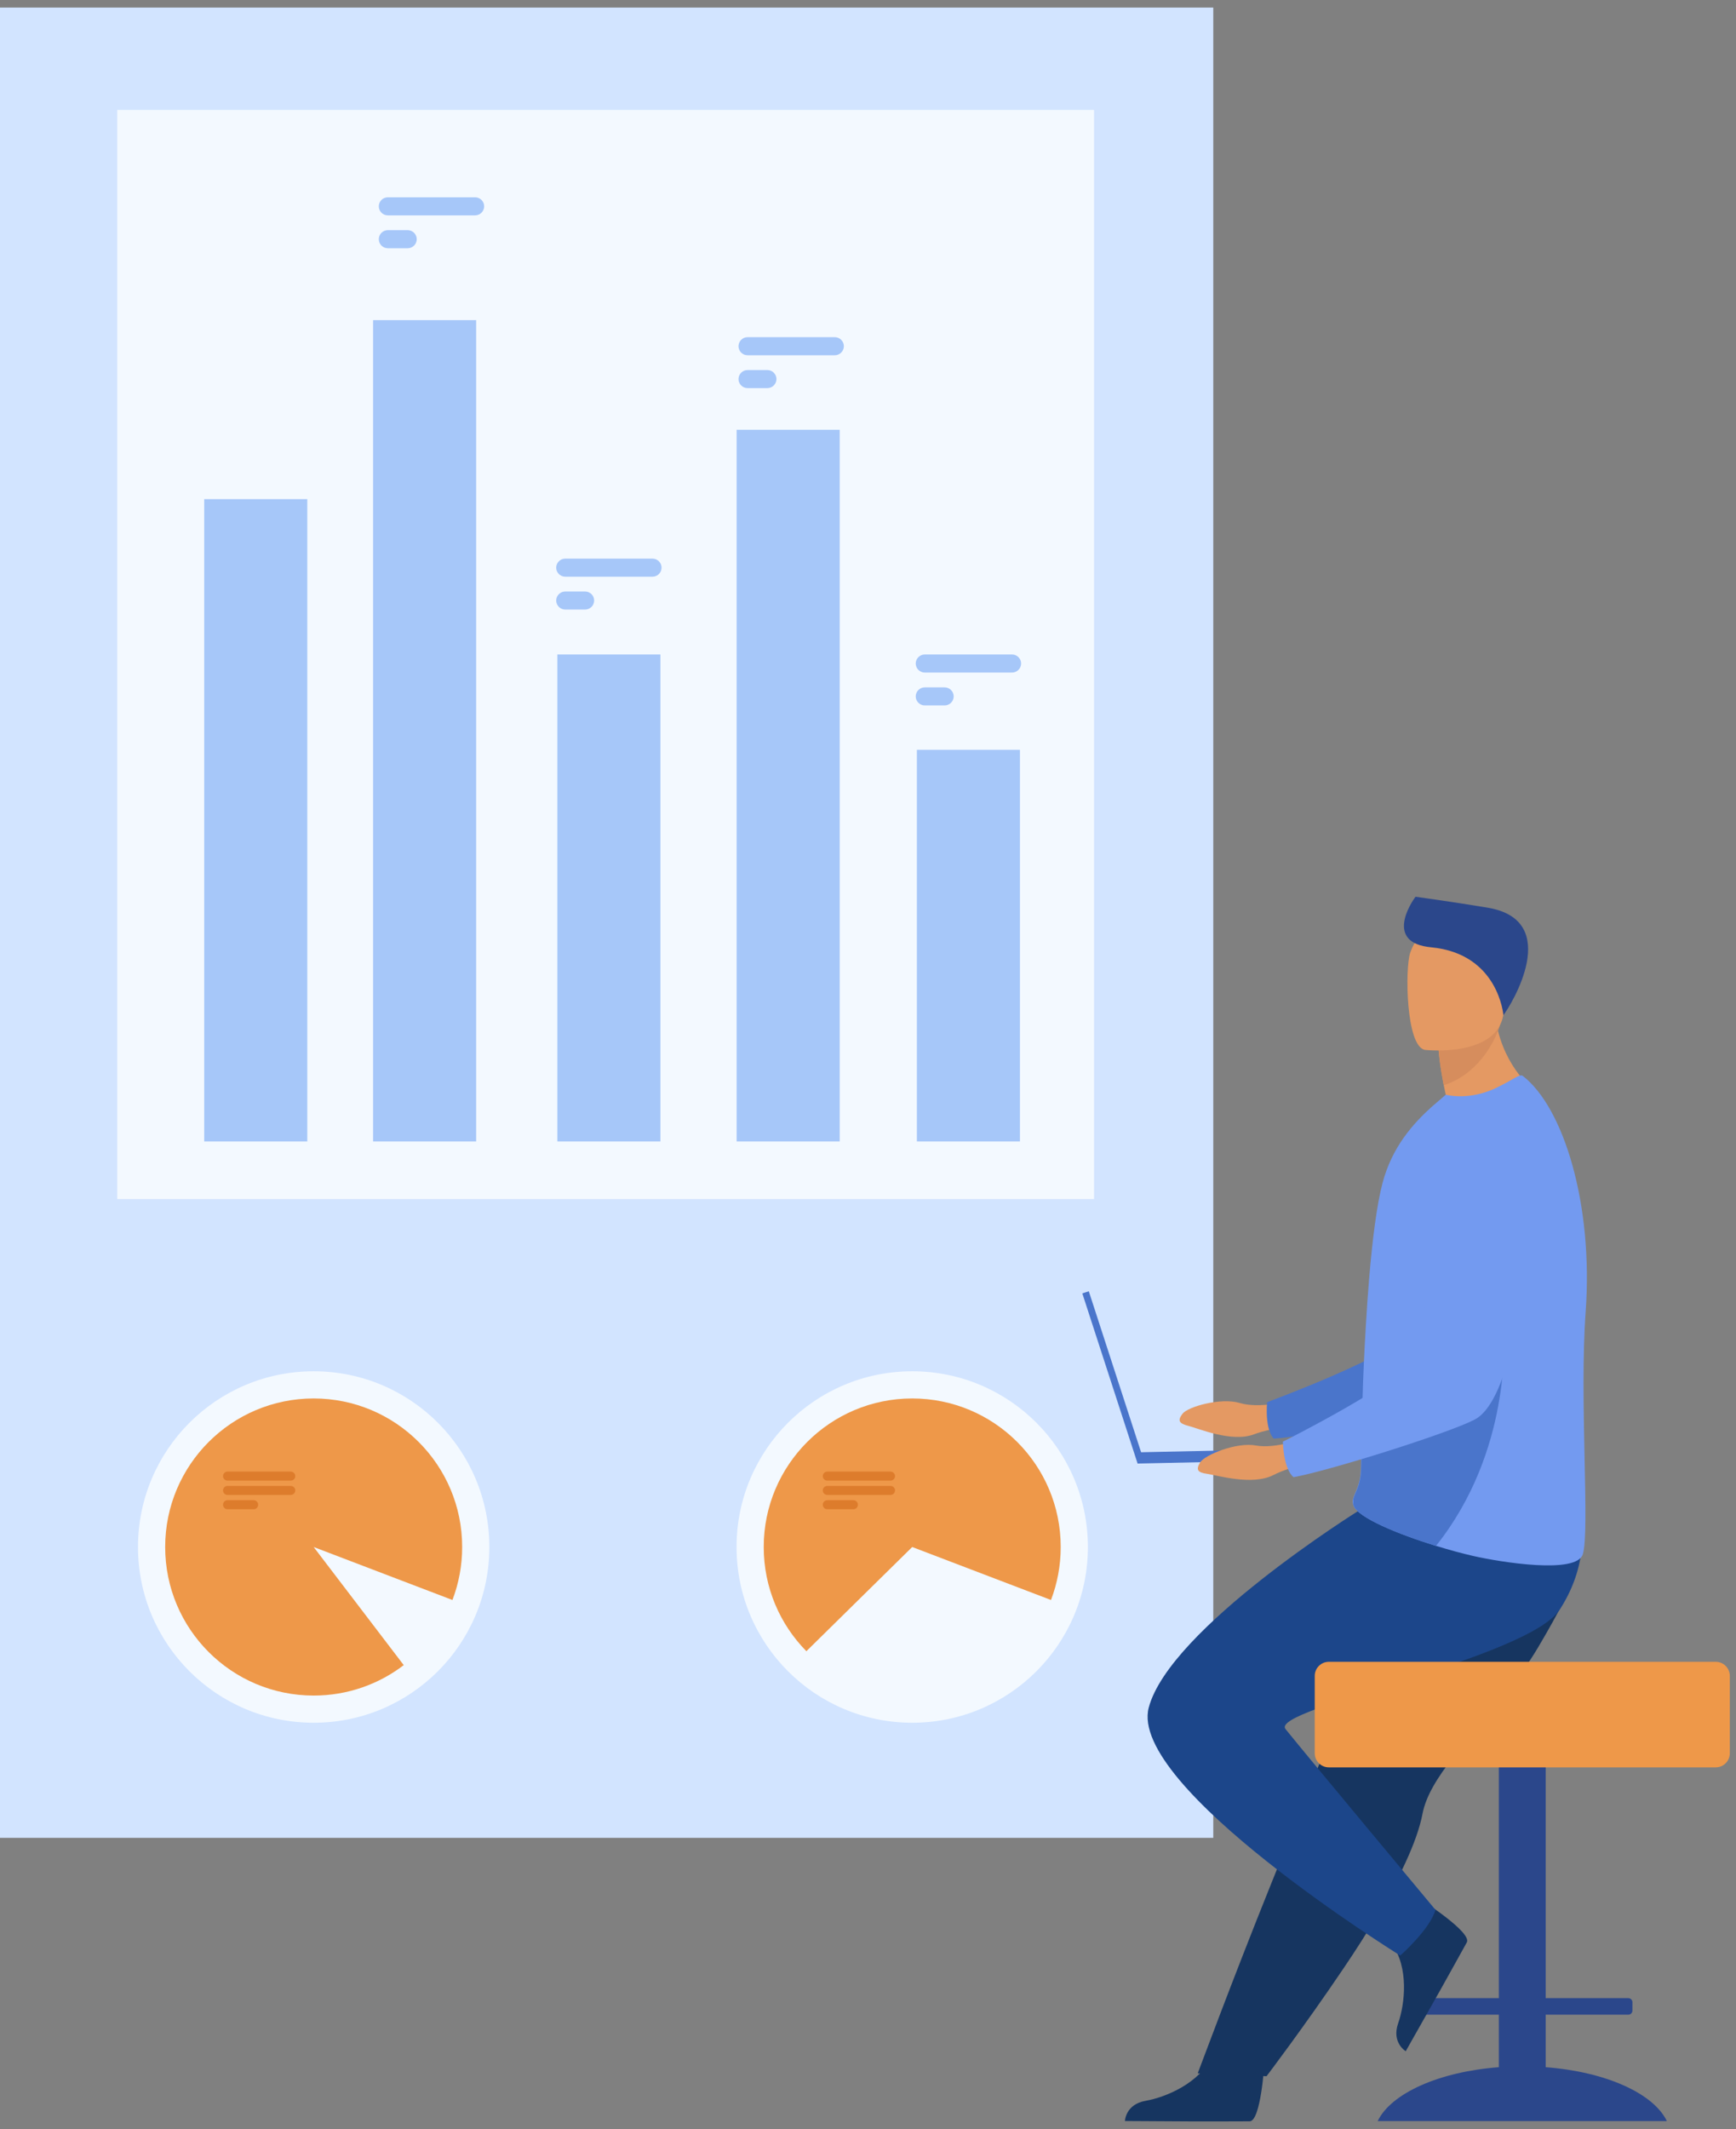<?xml version="1.0" encoding="UTF-8"?>
<svg width="115px" height="141px" viewBox="0 0 115 141" version="1.1" xmlns="http://www.w3.org/2000/svg" xmlns:xlink="http://www.w3.org/1999/xlink">
    <rect x="0" y="0" width="115" height="141" fill="#808080" stroke="none"/>
    <!-- Generator: Sketch 61.2 (89653) - https://sketch.com -->
    <title>Group</title>
    <desc>Created with Sketch.</desc>
    <g id="Page-1" stroke="none" stroke-width="1" fill="none" fill-rule="evenodd">
        <g id="Homepage-Copy-2" transform="translate(-1135, -1875)">
            <g id="Group-6" transform="translate(1112, 1875.5)">
                <g id="Group" transform="translate(23, 0)">
                    <polygon id="Fill-340" fill="#D2E4FF" points="0 121.209 80.372 121.209 80.372 9.35144376e-15 0 9.35144376e-15"></polygon>
                    <polygon id="Fill-341" fill="#F3F9FF" points="7.766 78.905 72.474 78.905 72.474 6.78 7.766 6.78"></polygon>
                    <path d="M9.141,101.949 C9.141,95.522 14.351,90.311 20.779,90.311 C27.205,90.311 32.416,95.522 32.416,101.949 C32.416,108.376 27.205,113.586 20.779,113.586 C14.351,113.586 9.141,108.376 9.141,101.949" id="Fill-342" fill="#F3F9FF"></path>
                    <path d="M30.616,101.949 C30.616,96.516 26.212,92.111 20.779,92.111 C15.345,92.111 10.942,96.516 10.942,101.949 C10.942,107.381 15.345,111.786 20.779,111.786 C23.024,111.786 25.091,111.035 26.745,109.77 L20.779,101.949 L29.972,105.457 C30.387,104.367 30.616,103.185 30.616,101.949" id="Fill-343" fill="#EE9849"></path>
                    <path d="M48.792,101.949 C48.792,95.522 54.002,90.311 60.429,90.311 C66.856,90.311 72.066,95.522 72.066,101.949 C72.066,108.376 66.856,113.586 60.429,113.586 C54.002,113.586 48.792,108.376 48.792,101.949" id="Fill-344" fill="#F3F9FF"></path>
                    <path d="M60.429,92.111 C54.996,92.111 50.592,96.516 50.592,101.949 C50.592,104.638 51.669,107.074 53.418,108.849 L60.429,101.949 L69.622,105.457 C70.038,104.367 70.266,103.185 70.266,101.949 C70.266,96.516 65.862,92.111 60.429,92.111" id="Fill-345" fill="#EE9849"></path>
                    <path d="M58.992,96.954 L54.804,96.954 C54.639,96.954 54.505,97.089 54.505,97.254 C54.505,97.418 54.639,97.552 54.804,97.552 L58.992,97.552 C59.156,97.552 59.291,97.418 59.291,97.254 C59.291,97.089 59.156,96.954 58.992,96.954" id="Fill-346" fill="#DD7C2C"></path>
                    <path d="M58.992,97.902 L54.804,97.902 C54.639,97.902 54.505,98.036 54.505,98.201 C54.505,98.365 54.639,98.5 54.804,98.5 L58.992,98.5 C59.156,98.5 59.291,98.365 59.291,98.201 C59.291,98.036 59.156,97.902 58.992,97.902" id="Fill-347" fill="#DD7C2C"></path>
                    <path d="M56.533,98.849 L54.804,98.849 C54.639,98.849 54.505,98.984 54.505,99.148 C54.505,99.313 54.639,99.447 54.804,99.447 L56.533,99.447 C56.698,99.447 56.832,99.313 56.832,99.148 C56.832,98.984 56.698,98.849 56.533,98.849" id="Fill-348" fill="#DD7C2C"></path>
                    <path d="M19.26,96.954 L15.073,96.954 C14.908,96.954 14.774,97.089 14.774,97.254 C14.774,97.418 14.908,97.552 15.073,97.552 L19.26,97.552 C19.425,97.552 19.56,97.418 19.56,97.254 C19.56,97.089 19.425,96.954 19.26,96.954" id="Fill-349" fill="#DD7C2C"></path>
                    <path d="M19.26,97.902 L15.073,97.902 C14.908,97.902 14.774,98.036 14.774,98.201 C14.774,98.365 14.908,98.5 15.073,98.5 L19.26,98.5 C19.425,98.5 19.56,98.365 19.56,98.201 C19.56,98.036 19.425,97.902 19.26,97.902" id="Fill-350" fill="#DD7C2C"></path>
                    <path d="M16.802,98.849 L15.073,98.849 C14.908,98.849 14.774,98.984 14.774,99.148 C14.774,99.313 14.908,99.447 15.073,99.447 L16.802,99.447 C16.967,99.447 17.101,99.313 17.101,99.148 C17.101,98.984 16.967,98.849 16.802,98.849" id="Fill-351" fill="#DD7C2C"></path>
                    <polygon id="Fill-352" fill="#A6C7F9" points="13.528 75.092 20.356 75.092 20.356 32.556 13.528 32.556"></polygon>
                    <polygon id="Fill-353" fill="#A6C7F9" points="24.715 75.092 31.543 75.092 31.543 20.7 24.715 20.7"></polygon>
                    <polygon id="Fill-354" fill="#A6C7F9" points="36.921 75.092 43.749 75.092 43.749 42.842 36.921 42.842"></polygon>
                    <polygon id="Fill-355" fill="#A6C7F9" points="48.798 75.092 55.627 75.092 55.627 27.961 48.798 27.961"></polygon>
                    <polygon id="Fill-356" fill="#A6C7F9" points="60.738 75.092 67.566 75.092 67.566 49.155 60.738 49.155"></polygon>
                    <path d="M55.302,21.829 L49.52,21.829 C49.191,21.829 48.922,22.099 48.922,22.428 C48.922,22.757 49.191,23.026 49.52,23.026 L55.302,23.026 C55.631,23.026 55.901,22.757 55.901,22.428 C55.901,22.099 55.631,21.829 55.302,21.829" id="Fill-357" fill="#A6C7F9"></path>
                    <path d="M50.837,24.006 L49.52,24.006 C49.191,24.006 48.922,24.275 48.922,24.604 C48.922,24.933 49.191,25.202 49.52,25.202 L50.837,25.202 C51.166,25.202 51.435,24.933 51.435,24.604 C51.435,24.275 51.166,24.006 50.837,24.006" id="Fill-358" fill="#A6C7F9"></path>
                    <path d="M31.474,12.566 L25.691,12.566 C25.362,12.566 25.093,12.835 25.093,13.164 C25.093,13.493 25.362,13.762 25.691,13.762 L31.474,13.762 C31.803,13.762 32.073,13.493 32.073,13.164 C32.073,12.835 31.803,12.566 31.474,12.566" id="Fill-359" fill="#A6C7F9"></path>
                    <path d="M27.008,14.742 L25.691,14.742 C25.362,14.742 25.093,15.012 25.093,15.341 C25.093,15.67 25.362,15.939 25.691,15.939 L27.008,15.939 C27.337,15.939 27.607,15.67 27.607,15.341 C27.607,15.012 27.337,14.742 27.008,14.742" id="Fill-360" fill="#A6C7F9"></path>
                    <path d="M43.226,36.494 L37.444,36.494 C37.115,36.494 36.845,36.763 36.845,37.093 C36.845,37.422 37.115,37.691 37.444,37.691 L43.226,37.691 C43.555,37.691 43.824,37.422 43.824,37.093 C43.824,36.763 43.555,36.494 43.226,36.494" id="Fill-361" fill="#A6C7F9"></path>
                    <path d="M38.761,38.671 L37.444,38.671 C37.115,38.671 36.845,38.94 36.845,39.269 C36.845,39.598 37.115,39.867 37.444,39.867 L38.761,39.867 C39.09,39.867 39.359,39.598 39.359,39.269 C39.359,38.94 39.09,38.671 38.761,38.671" id="Fill-362" fill="#A6C7F9"></path>
                    <path d="M67.043,42.842 L61.26,42.842 C60.931,42.842 60.662,43.112 60.662,43.441 C60.662,43.77 60.931,44.039 61.26,44.039 L67.043,44.039 C67.372,44.039 67.642,43.77 67.642,43.441 C67.642,43.112 67.372,42.842 67.043,42.842" id="Fill-363" fill="#A6C7F9"></path>
                    <path d="M62.577,45.02 L61.26,45.02 C60.931,45.02 60.662,45.289 60.662,45.618 C60.662,45.947 60.931,46.216 61.26,46.216 L62.577,46.216 C62.906,46.216 63.176,45.947 63.176,45.618 C63.176,45.289 62.906,45.02 62.577,45.02" id="Fill-364" fill="#A6C7F9"></path>
                    <path d="M85.412,92.284 C85.412,92.284 83.414,92.797 82.143,92.415 C80.873,92.031 78.686,92.66 78.334,93.123 C77.982,93.587 78.111,93.77 78.74,93.931 C79.368,94.09 81.594,95.04 83.057,94.49 C84.519,93.941 86.427,93.921 86.427,93.921 L85.412,92.284" id="Fill-435" fill="#E49963"></path>
                    <path d="M102.681,74.926 C102.681,74.926 100.436,90.88 96.719,92.309 C94.885,93.014 86.779,94.613 84.382,94.773 C84.382,94.773 83.794,94.297 83.937,92.357 C83.937,92.357 92.43,89.24 93.636,87.544 C95.432,85.021 92.522,77.235 94.775,74.865 C97.028,72.496 100.822,71.476 102.681,74.926" id="Fill-436" fill="#4A75CB"></path>
                    <path d="M102.394,136.398 L102.394,132.919 L107.871,132.919 C108.018,132.919 108.139,132.798 108.139,132.651 L108.139,132.093 C108.139,131.946 108.018,131.824 107.871,131.824 L102.394,131.824 L102.394,112.024 C102.394,111.469 101.939,111.014 101.384,111.014 L100.3,111.014 C99.745,111.014 99.29,111.469 99.29,112.024 L99.29,131.824 L93.814,131.824 C93.666,131.824 93.545,131.946 93.545,132.093 L93.545,132.651 C93.545,132.798 93.666,132.919 93.814,132.919 L99.29,132.919 L99.29,136.398 C95.327,136.697 92.153,138.124 91.262,139.967 L110.422,139.967 C109.531,138.124 106.356,136.697 102.394,136.398" id="Fill-437" fill="#2B478B"></path>
                    <path d="M101.924,108.538 C101.27,109.649 100.512,110.69 99.731,111.675 C97.319,114.721 94.692,117.232 94.235,119.606 C94.145,120.079 94,120.588 93.812,121.125 C93.62,121.669 93.384,122.241 93.112,122.831 C92.087,125.056 90.557,127.547 89.028,129.812 C86.385,133.728 83.9,136.995 83.9,136.995 L79.343,136.801 C79.526,136.344 81.513,130.938 84.173,124.331 C85.252,121.649 86.4,118.796 87.508,116.044 C87.655,115.677 87.803,115.312 87.949,114.949 C88.288,114.106 88.621,113.277 88.946,112.47 C91.442,106.267 93.431,101.326 93.431,101.326 C93.431,101.326 103.409,97.547 104.446,99.996 C105.3,102.016 104.604,103.994 101.924,108.538" id="Fill-438" fill="#163560"></path>
                    <path d="M83.758,136.167 C83.758,136.167 83.525,139.927 82.797,139.981 C82.701,139.988 79.107,139.988 79.107,139.988 L74.521,139.961 C74.521,139.961 74.551,138.857 75.892,138.623 C77.233,138.389 79.477,137.447 80.289,135.675 C81.143,133.811 83.758,136.167 83.758,136.167" id="Fill-439" fill="#163560"></path>
                    <path d="M94.31,125.424 C94.31,125.424 97.48,127.461 97.173,128.122 C97.131,128.21 95.379,131.347 95.379,131.347 L93.121,135.339 C93.121,135.339 92.17,134.774 92.62,133.49 C93.07,132.205 93.341,129.787 92.189,128.213 C90.978,126.559 94.31,125.424 94.31,125.424" id="Fill-440" fill="#163560"></path>
                    <path d="M90.022,99.532 C90.022,99.532 77.497,107.334 76.099,112.577 C74.701,117.82 92.759,129.004 92.759,129.004 C92.759,129.004 94.74,127.257 95.09,125.975 C95.09,125.975 86.927,116.196 85.157,114.004 C84.069,112.657 101.235,109.343 103.333,106.081 C105.429,102.818 104.678,100.074 104.678,100.074 L90.022,99.532" id="Fill-441" fill="#1C468A"></path>
                    <path d="M113.658,109.55 L88.026,109.55 C87.513,109.55 87.094,109.97 87.094,110.482 L87.094,115.609 C87.094,116.122 87.513,116.541 88.026,116.541 L113.658,116.541 C114.171,116.541 114.59,116.122 114.59,115.609 L114.59,110.482 C114.59,109.97 114.171,109.55 113.658,109.55" id="Fill-442" fill="#EE9849"></path>
                    <path d="M95.813,72.191 C94.583,72.953 93.905,73.92 93.905,73.92 C96.906,74.697 101.88,71.916 101.88,71.916 C101.88,71.916 99.949,70.618 99.233,67.767 C99.197,67.623 99.164,67.475 99.134,67.325 C99.041,66.845 98.983,66.325 98.972,65.763 L95.302,69.052 C95.302,69.052 95.354,69.904 95.641,71.369 C95.69,71.624 95.748,71.899 95.813,72.191" id="Fill-443" fill="#E49963"></path>
                    <path d="M105.043,86.346 C104.613,92.127 105.336,100.915 104.849,102.438 C104.427,103.751 99.476,102.973 97.562,102.535 C96.853,102.373 95.995,102.141 95.11,101.867 C92.638,101.101 89.945,100.009 89.656,99.197 C89.644,99.165 89.635,99.134 89.63,99.104 C89.602,98.986 89.608,98.875 89.635,98.763 C89.731,98.35 90.102,97.903 90.145,96.879 C90.195,95.735 90.187,94.39 90.23,92.942 C90.233,92.778 90.234,92.601 90.252,92.439 L90.253,92.379 C90.254,92.348 90.255,92.318 90.256,92.286 C90.297,90.673 90.381,88.975 90.479,87.292 C90.541,86.234 90.613,85.188 90.696,84.184 C90.912,81.595 91.202,79.292 91.586,77.836 C92.215,75.463 93.6,73.915 94.861,72.781 L95.773,71.999 C96.792,72.221 97.995,72.074 99.083,71.558 C100.261,70.999 100.668,70.598 100.873,70.749 C103.593,72.848 105.55,79.28 105.043,86.346" id="Fill-444" fill="#739AF0"></path>
                    <path d="M95.124,101.878 C92.653,101.112 89.959,100.02 89.67,99.208 C89.659,99.177 89.649,99.146 89.644,99.115 C89.645,99.002 89.646,98.888 89.649,98.775 C89.745,98.362 90.116,97.914 90.16,96.89 C90.209,95.747 90.201,94.401 90.244,92.954 C90.247,92.791 90.249,92.612 90.266,92.45 L90.267,92.391 C90.268,92.36 90.269,92.329 90.27,92.298 L99.606,88.064 C99.606,88.064 100.144,95.589 95.124,101.878" id="Fill-445" fill="#4A75CB"></path>
                    <path d="M95.302,69.052 C95.302,69.052 95.354,69.904 95.641,71.369 C97.878,70.646 98.894,68.625 99.233,67.767 C99.329,67.525 99.371,67.375 99.371,67.375 C99.371,67.375 99.284,67.356 99.134,67.325 C98.82,67.257 98.228,67.132 97.594,66.998 L95.302,69.052" id="Fill-446" fill="#D68D5D"></path>
                    <path d="M94.396,69.028 C94.396,69.028 99.313,69.584 99.611,66.516 C99.909,63.449 100.745,61.454 97.618,60.971 C94.491,60.487 93.766,61.598 93.418,62.598 C93.07,63.597 93.125,68.806 94.396,69.028" id="Fill-447" fill="#E49963"></path>
                    <path d="M99.59,66.728 C99.59,66.728 99.278,62.656 94.802,62.234 C91.737,61.945 93.445,59.307 93.773,58.886 C93.773,58.886 96.121,59.208 98.529,59.606 C103.582,60.441 100.086,66.094 99.59,66.728" id="Fill-448" fill="#2B478B"></path>
                    <polyline id="Fill-449" fill="#4A75CB" points="75.789 96.282 75.359 96.421 71.697 85.152 72.127 85.012 75.789 96.282"></polyline>
                    <polyline id="Fill-450" fill="#4A75CB" points="87.776 95.412 75.343 95.678 75.359 96.421 87.791 96.157 87.776 95.412"></polyline>
                    <path d="M86.44,94.737 C86.44,94.737 84.51,95.467 83.205,95.227 C81.901,94.986 79.798,95.852 79.498,96.352 C79.2,96.85 79.348,97.019 79.99,97.108 C80.632,97.198 82.95,97.896 84.342,97.189 C85.736,96.481 87.63,96.251 87.63,96.251 L86.44,94.737" id="Fill-451" fill="#E49963"></path>
                    <path d="M101.69,75.581 C101.69,75.581 101.218,91.685 97.682,93.514 C95.936,94.418 88.056,96.9 85.691,97.324 C85.691,97.324 85.054,96.915 84.983,94.972 C84.983,94.972 93.079,90.937 94.092,89.119 C95.598,86.412 91.847,78.995 93.825,76.392 C95.804,73.788 99.462,72.357 101.69,75.581" id="Fill-452" fill="#739AF0"></path>
                </g>
            </g>
        </g>
    </g>
</svg>